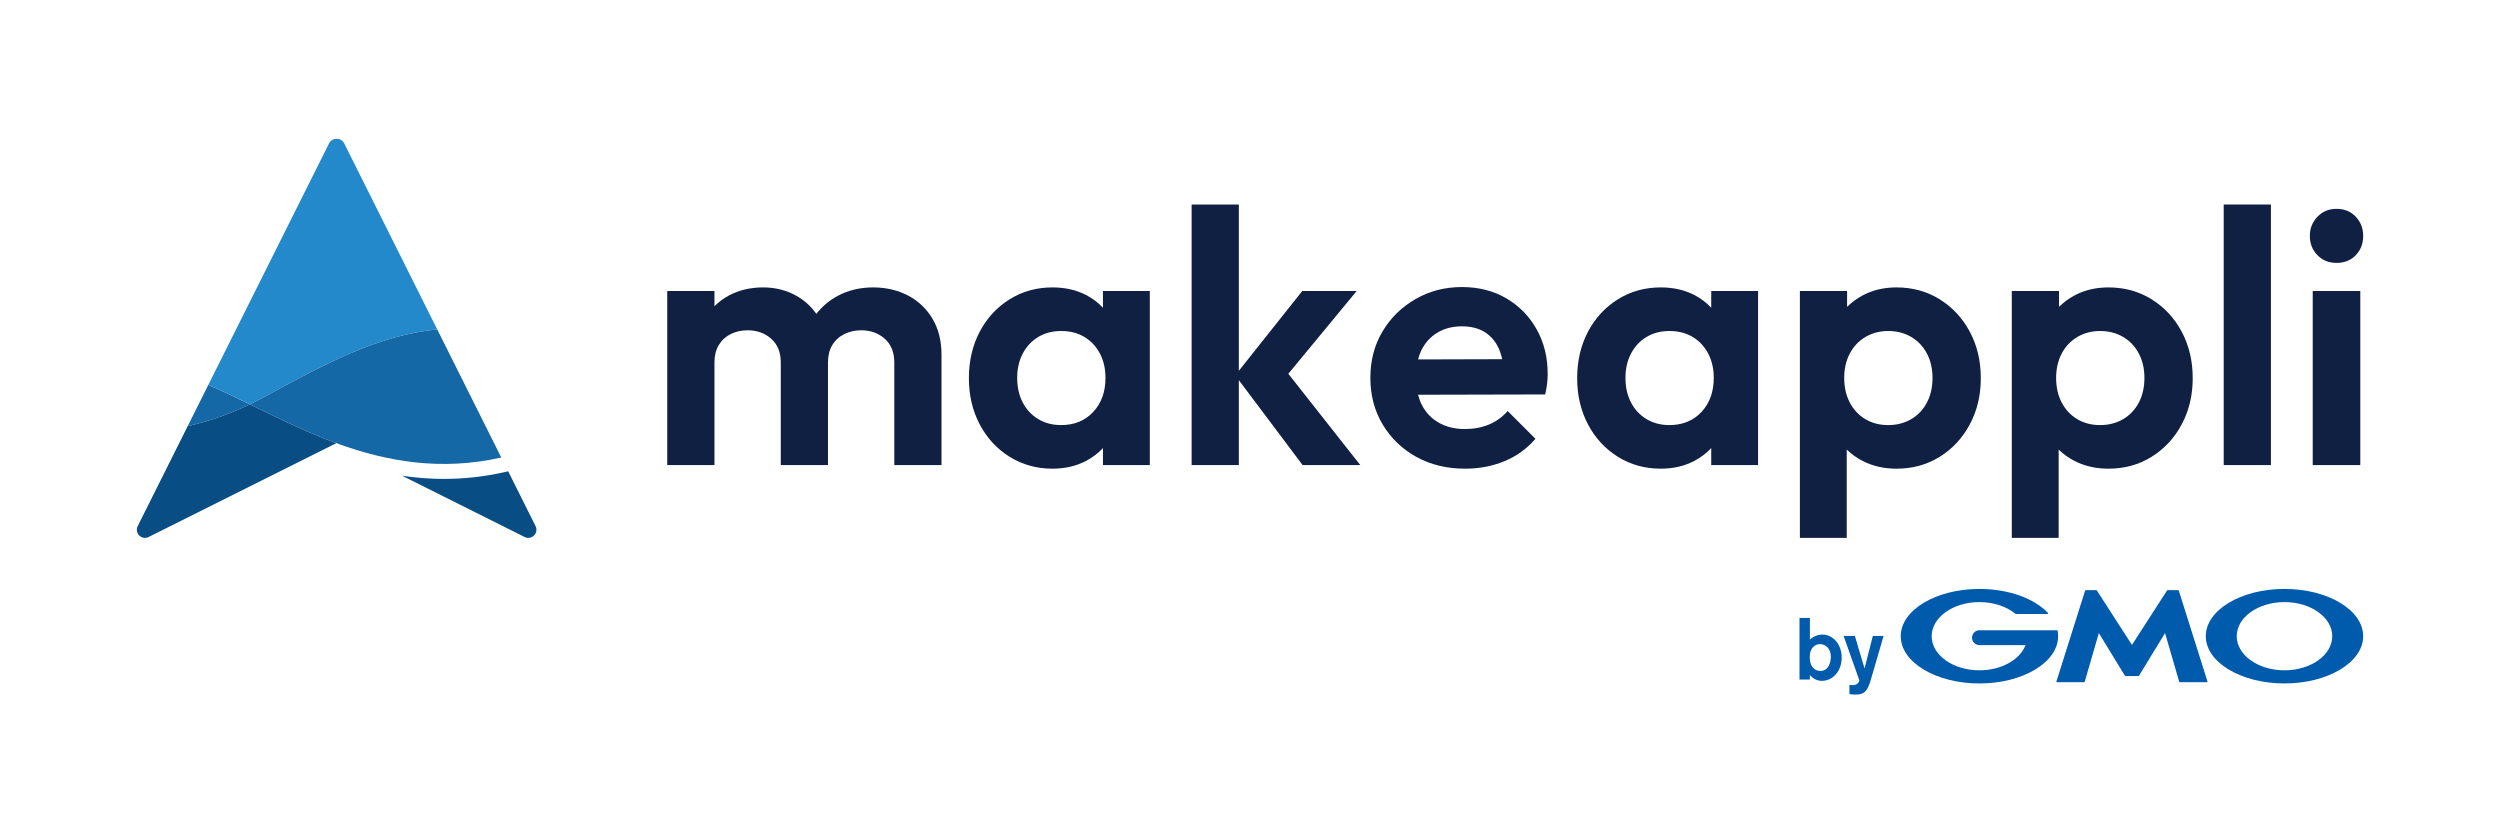 <?xml version="1.0" encoding="UTF-8"?>
<svg id="_レイヤー_1" data-name="レイヤー_1" xmlns="http://www.w3.org/2000/svg" version="1.1" viewBox="0 0 750 250">
  <!-- Generator: Adobe Illustrator 29.1.0, SVG Export Plug-In . SVG Version: 2.1.0 Build 142)  -->
  <defs>
    <style>
      .st0 {
        fill: #084d84;
      }

      .st1 {
        fill: #1568a6;
      }

      .st2 {
        fill: #102043;
      }

      .st3 {
        fill: #005bac;
      }

      .st4 {
        fill: #2389ca;
      }
    </style>
  </defs>
  <g>
    <g>
      <path class="st3" d="M549.253,197.217c-.054,1.731-.812,4.062-3.119,4.062-.261,0-2.383,0-3.011-2.491-.105-.311-.209-.863-.209-1.675,0-2.803,1.677-3.879,3.092-3.879,1.701,0,3.326,1.391,3.248,3.984ZM539.849,185.377v18.493h3.118v-1.362c.68.786,1.86,1.755,3.588,1.755,3.117,0,5.948-2.724,5.948-6.995,0-4.165-2.778-6.89-5.738-6.89-1.441,0-2.75.523-3.798,1.495v-6.497h-3.118Z"/>
      <path class="st3" d="M565.075,190.773l-3.326,11.422-.734,2.462c-.891,2.75-1.859,3.72-4.297,3.72-1.022,0-1.519-.105-1.885-.159v-2.748c.287.051.523.077.836.077.236,0,.917,0,1.417-.342.365-.236.732-.812.732-1.073l-4.74-13.359h3.379l2.908,9.77,2.489-9.77h3.221Z"/>
    </g>
    <g>
      <path class="st3" d="M639.587,202.81h1.88c.095,0,.214-.067.264-.148l7.786-12.746,4.234,14.583c.026.092.126.167.222.167h8.171c.096,0,.15-.074.121-.165l-8.618-27.287c-.029-.09-.13-.166-.227-.166h-3.068c-.095,0-.216.067-.268.147l-10.497,16.278-10.498-16.278c-.052-.081-.172-.147-.267-.147h-3.07c-.096,0-.197.076-.226.166l-8.618,27.287c-.028.091.026.165.121.165h8.172c.095,0,.195-.075.221-.167l4.234-14.583,7.785,12.746c.051.081.169.148.264.148h1.881Z"/>
      <path class="st3" d="M617.279,189.218c-0-.002-0-.004-0-.006-.017-.077-.087-.136-.169-.136h-23.282c-1.231 0-2.229.998-2.229,2.229,0,1.231.998,2.23,2.229,2.23h13.834c-1.648,4.353-7.217,7.556-13.834,7.556-7.915,0-14.33-4.582-14.33-10.233,0-5.651,6.415-10.232,14.33-10.232,4.323,0,8.198,1.368,10.825,3.53.01.008.019.014.028.023.027.017.06.028.095.028h9.514c.095,0,.173-.077.173-.173,0-.042-.016-.08-.041-.11-.005-.006-.011-.012-.016-.017-4.049-4.314-11.746-7.226-20.578-7.226-13.038,0-23.608,6.349-23.608,14.179,0,7.832,10.57,14.18,23.608,14.18,13.038,0,23.608-6.348,23.608-14.18,0-.554-.054-1.102-.158-1.64Z"/>
      <path class="st3" d="M685.345,176.678c-13.04,0-23.608,6.349-23.608,14.179,0,7.832,10.568,14.18,23.608,14.18,13.038,0,23.608-6.348,23.608-14.18,0-7.831-10.57-14.179-23.608-14.179ZM685.345,201.09c-7.915,0-14.331-4.582-14.331-10.233,0-5.651,6.416-10.232,14.331-10.232,7.914,0,14.33,4.581,14.33,10.232,0,5.651-6.416,10.233-14.33,10.233Z"/>
    </g>
  </g>
  <g>
    <path class="st2" d="M272.398,88.656c-3.101-1.622-6.595-2.433-10.488-2.433s-7.424.849-10.596,2.541c-2.534,1.354-4.659,3.164-6.41,5.391-1.619-2.283-3.646-4.135-6.132-5.499-2.956-1.622-6.235-2.433-9.838-2.433-3.822,0-7.244.811-10.271,2.433-1.629.872-3.061,1.954-4.325,3.213v-4.565h-14.164v52.221h14.164v-30.814c0-2.017.432-3.747,1.298-5.19.864-1.441,2.054-2.54,3.567-3.298,1.514-.757,3.207-1.135,5.082-1.135,2.811,0,5.17.849,7.081,2.541,1.909,1.694,2.865,4.054,2.865,7.081v30.814h14.163v-30.814c0-2.017.433-3.747,1.298-5.19.865-1.441,2.072-2.54,3.622-3.298,1.549-.757,3.225-1.135,5.027-1.135,2.812,0,5.171.849,7.082,2.541,1.908,1.694,2.865,4.054,2.865,7.081v30.814h14.164v-33.084c0-4.179-.902-7.784-2.703-10.811-1.803-3.028-4.254-5.353-7.352-6.974Z"/>
    <path class="st2" d="M330.887,92.327c-1.439-1.533-3.116-2.827-5.081-3.834-2.957-1.513-6.308-2.271-10.055-2.271-4.758,0-9.046,1.19-12.866,3.568-3.821,2.378-6.812,5.622-8.974,9.73-2.163,4.109-3.244,8.758-3.244,13.947,0,5.119,1.081,9.731,3.244,13.839,2.162,4.109,5.153,7.352,8.974,9.731,3.82,2.378,8.108,3.567,12.866,3.567,3.747,0,7.098-.775,10.055-2.325,1.965-1.03,3.642-2.331,5.081-3.856v5.1h14.056v-52.221h-14.056v5.023ZM327.969,123.578c-2.452,2.632-5.659,3.946-9.622,3.946-2.595,0-4.884-.595-6.866-1.785-1.983-1.189-3.533-2.846-4.649-4.973-1.118-2.125-1.676-4.594-1.676-7.406,0-2.738.558-5.171,1.676-7.298,1.116-2.125,2.666-3.784,4.649-4.973,1.982-1.189,4.271-1.784,6.866-1.784,2.666,0,4.99.595,6.974,1.784,1.982,1.19,3.53,2.849,4.649,4.973,1.116,2.127,1.676,4.56,1.676,7.298,0,4.181-1.227,7.587-3.676,10.217Z"/>
    <polygon class="st2" points="407.002 87.305 390.676 87.305 371.648 111.243 371.648 61.356 357.484 61.356 357.484 139.525 371.648 139.525 371.648 114.044 390.784 139.525 408.083 139.525 386.499 112.134 407.002 87.305"/>
    <path class="st2" d="M451.925,89.52c-3.857-2.271-8.308-3.405-13.353-3.405-5.118,0-9.767,1.208-13.947,3.622-4.181,2.416-7.478,5.659-9.893,9.73-2.416,4.073-3.622,8.703-3.622,13.893,0,5.262,1.244,9.947,3.731,14.055,2.486,4.109,5.855,7.336,10.109,9.677,4.252,2.343,9.118,3.513,14.596,3.513,4.252,0,8.199-.757,11.839-2.271,3.639-1.513,6.72-3.747,9.244-6.703l-8.325-8.325c-1.587,1.802-3.46,3.154-5.622,4.054-2.163.902-4.578,1.351-7.244,1.351-2.957,0-5.551-.63-7.785-1.891-2.234-1.26-3.945-3.063-5.135-5.406-.47-.925-.82-1.933-1.104-2.987l38.134-.094c.287-1.225.486-2.325.594-3.298.109-.973.163-1.928.163-2.865,0-4.973-1.1-9.424-3.298-13.353-2.2-3.928-5.227-7.028-9.082-9.298ZM431.22,99.792c2.089-1.26,4.541-1.892,7.352-1.892,2.666,0,4.919.559,6.758,1.677,1.838,1.118,3.243,2.721,4.216,4.811.467,1.005.834,2.132,1.11,3.37l-25.239.073c.261-.965.575-1.891.993-2.74,1.116-2.271,2.72-4.036,4.811-5.298Z"/>
    <path class="st2" d="M513.37,92.327c-1.439-1.533-3.116-2.827-5.081-3.834-2.957-1.513-6.308-2.271-10.055-2.271-4.758,0-9.046,1.19-12.866,3.568-3.821,2.378-6.812,5.622-8.974,9.73-2.163,4.109-3.244,8.758-3.244,13.947,0,5.119,1.081,9.731,3.244,13.839,2.162,4.109,5.153,7.352,8.974,9.731,3.82,2.378,8.108,3.567,12.866,3.567,3.747,0,7.098-.775,10.055-2.325,1.965-1.03,3.642-2.331,5.081-3.856v5.1h14.056v-52.221h-14.056v5.023ZM510.452,123.578c-2.452,2.632-5.659,3.946-9.622,3.946-2.595,0-4.884-.595-6.866-1.785-1.983-1.189-3.533-2.846-4.649-4.973-1.118-2.125-1.676-4.594-1.676-7.406,0-2.738.558-5.171,1.676-7.298,1.116-2.125,2.666-3.784,4.649-4.973,1.982-1.189,4.271-1.784,6.866-1.784,2.666,0,4.99.595,6.974,1.784,1.982,1.19,3.53,2.849,4.649,4.973,1.116,2.127,1.676,4.56,1.676,7.298,0,4.181-1.227,7.587-3.676,10.217Z"/>
    <path class="st2" d="M581.916,89.791c-3.821-2.378-8.145-3.568-12.974-3.568-3.748,0-7.118.795-10.109,2.378-1.781.944-3.331,2.111-4.703,3.451v-4.747h-14.164v74.06h14.055v-26.498c1.375,1.331,2.943,2.486,4.758,3.415,3.027,1.549,6.414,2.325,10.162,2.325,4.829,0,9.153-1.189,12.974-3.567,3.82-2.379,6.829-5.622,9.029-9.731,2.197-4.108,3.298-8.72,3.298-13.839,0-5.189-1.1-9.838-3.298-13.947-2.2-4.108-5.209-7.352-9.029-9.73ZM578.078,120.766c-1.118,2.127-2.686,3.785-4.703,4.973-2.019,1.19-4.325,1.785-6.92,1.785-2.595,0-4.884-.595-6.866-1.785-1.983-1.189-3.533-2.846-4.649-4.973-1.118-2.125-1.676-4.594-1.676-7.406,0-2.738.558-5.171,1.676-7.298,1.116-2.125,2.684-3.784,4.703-4.973,2.017-1.189,4.288-1.784,6.812-1.784,2.595,0,4.901.595,6.92,1.784,2.017,1.19,3.585,2.849,4.703,4.973,1.116,2.127,1.676,4.56,1.676,7.298,0,2.812-.559,5.281-1.676,7.406Z"/>
    <path class="st2" d="M645.489,89.791c-3.821-2.378-8.145-3.568-12.974-3.568-3.748,0-7.118.795-10.109,2.378-1.781.944-3.331,2.111-4.703,3.45v-4.747h-14.164v74.06h14.055v-26.498c1.375,1.331,2.943,2.486,4.758,3.415,3.027,1.549,6.414,2.325,10.162,2.325,4.829,0,9.153-1.189,12.974-3.567,3.82-2.379,6.829-5.622,9.029-9.731,2.197-4.108,3.298-8.72,3.298-13.839,0-5.189-1.1-9.838-3.298-13.947-2.2-4.108-5.209-7.352-9.029-9.73ZM641.651,120.766c-1.118,2.127-2.686,3.785-4.703,4.973-2.019,1.19-4.325,1.785-6.92,1.785-2.595,0-4.884-.595-6.866-1.785-1.983-1.189-3.533-2.846-4.649-4.973-1.118-2.125-1.676-4.594-1.676-7.406,0-2.738.558-5.171,1.676-7.298,1.116-2.125,2.684-3.784,4.703-4.973,2.017-1.189,4.288-1.784,6.812-1.784,2.595,0,4.901.595,6.92,1.784,2.017,1.19,3.585,2.849,4.703,4.973,1.116,2.127,1.676,4.56,1.676,7.298,0,2.812-.559,5.281-1.676,7.406Z"/>
    <rect class="st2" x="667.112" y="61.356" width="14.164" height="78.169"/>
    <rect class="st2" x="693.817" y="87.305" width="14.271" height="52.221"/>
    <path class="st2" d="M700.952,78.871c2.379,0,4.306-.773,5.785-2.324,1.476-1.549,2.217-3.476,2.217-5.784,0-2.233-.741-4.144-2.217-5.731-1.479-1.584-3.405-2.378-5.785-2.378-2.307,0-4.216.795-5.73,2.378-1.513,1.587-2.271,3.497-2.271,5.731,0,2.308.758,4.235,2.271,5.784,1.514,1.551,3.423,2.324,5.73,2.324Z"/>
  </g>
  <g>
    <path class="st1" d="M62.488,115.473l-6.169,12.337c5.748-1.263,12.014-3.323,18.619-6.514-4.313-2.115-8.459-4.121-12.451-5.823Z"/>
    <path class="st4" d="M78.901,119.278c18.501-10.045,34.063-18.604,52.261-20.467l-27.888-55.777c-.941-1.882-3.626-1.882-4.567-0l-36.219,72.439c3.992,1.702,8.137,3.708,12.451,5.823,1.31-.633,2.628-1.293,3.963-2.018Z"/>
    <path class="st1" d="M78.901,119.278c-1.335.725-2.653,1.386-3.963,2.018,8.034,3.939,16.651,8.248,25.953,11.652l.1-.05.616.308c14.486,5.208,30.623,8.148,48.779,4.052l-19.224-38.447c-18.198,1.863-33.76,10.421-52.261,20.467Z"/>
    <path class="st0" d="M56.319,127.81l-15.004,30.008c-1.05,2.1,1.178,4.329,3.278,3.278l56.297-28.149c-9.301-3.404-17.919-7.713-25.953-11.652-6.606,3.191-12.871,5.251-18.619,6.514Z"/>
    <path class="st0" d="M160.666,157.818l-8.212-16.423-1.08.243c-5.994,1.353-12.112,2.038-18.185,2.038-4.131,0-8.302-.322-12.543-.951l36.741,18.371c2.1,1.05,4.329-1.178,3.278-3.278Z"/>
  </g>
</svg>